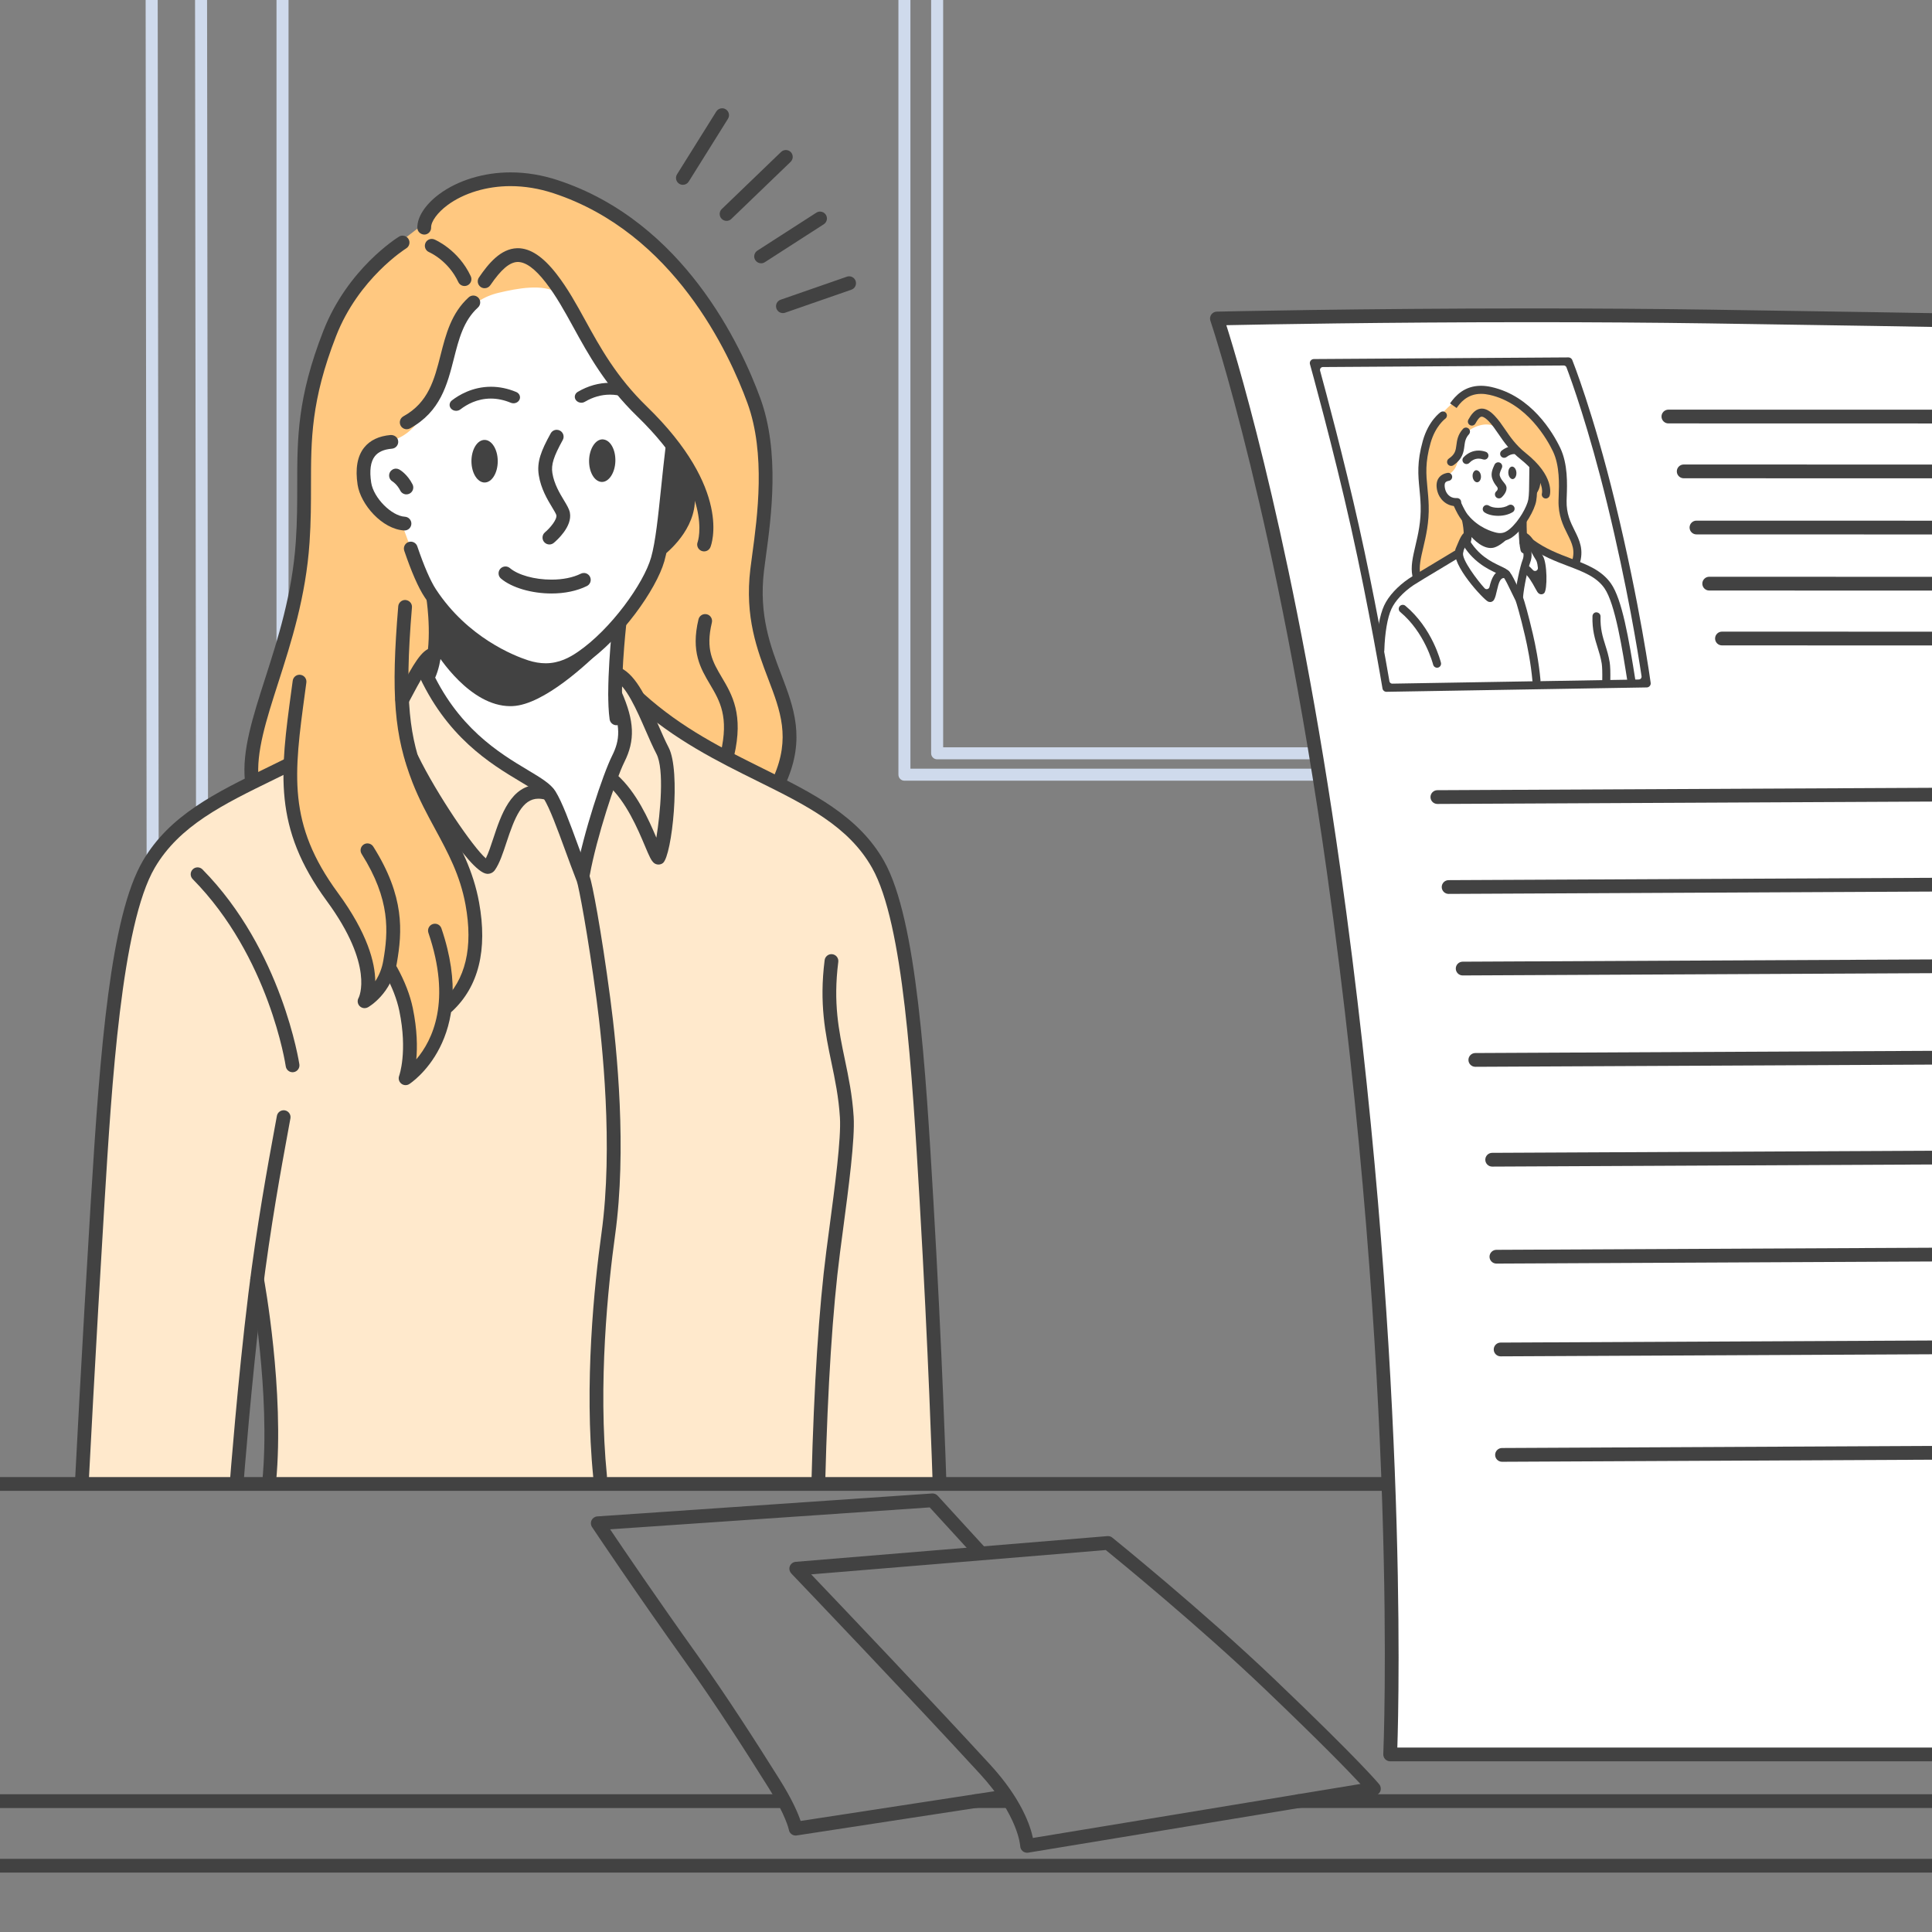 <?xml version="1.0" encoding="utf-8"?>
<!-- Generator: Adobe Illustrator 27.4.0, SVG Export Plug-In . SVG Version: 6.00 Build 0)  -->
<svg version="1.1" id="_x3C_Layer_x3E_" xmlns="http://www.w3.org/2000/svg" xmlns:xlink="http://www.w3.org/1999/xlink" x="0px"
	 y="0px" width="160px" height="160px" viewBox="0 0 160 160" enable-background="new 0 0 160 160" xml:space="preserve">
<rect x="0" y="0" width="160" height="160" fill="#808080" stroke="none"/>
<g>
	<defs>
		<rect id="SVGID_00000112601137887120202320000010437347993194265270_" width="160" height="160"/>
	</defs>
	<clipPath id="SVGID_00000026129320386516781720000007665111432257961644_">
		<use xlink:href="#SVGID_00000112601137887120202320000010437347993194265270_"  overflow="visible"/>
	</clipPath>
	<g clip-path="url(#SVGID_00000026129320386516781720000007665111432257961644_)">
		<g>
			<path fill="#CFDAEC" d="M198.739,0v63.657H75.397V0h-0.993v64.154c0,0.278,0.22,0.499,0.494,0.499h124.339
				c0.275,0,0.496-0.221,0.496-0.499V0H198.739z"/>
		</g>
		<g>
			<path fill="#CFDAEC" d="M196.029,0v61.889H78.108V0h-0.995v62.386c0,0.276,0.222,0.497,0.496,0.497h118.867
				c0.274,0,0.494-0.221,0.494-0.497V0H196.029z"/>
		</g>
		<g>
			<path fill="#CFDAEC" d="M16.153,0l0.111,93.511c0,0.278,0.22,0.497,0.496,0.497l0,0c0.277,0,0.498-0.219,0.498-0.497L17.148,0
				H16.153L16.153,0z"/>
		</g>
		<g>
			<path fill="#CFDAEC" d="M12.061,0l0.109,95.06c0,0.276,0.221,0.497,0.5,0.497l0,0c0.275,0,0.499-0.221,0.499-0.497L13.06,0
				H12.061L12.061,0z"/>
		</g>
		<g>
			<path fill="#CFDAEC" d="M22.899,0v102.577c0,0.277,0.221,0.499,0.496,0.499c0.277,0,0.5-0.222,0.5-0.499V0H22.899z"/>
		</g>
	</g>
	<g clip-path="url(#SVGID_00000026129320386516781720000007665111432257961644_)">
		<g>
			<path fill-rule="evenodd" clip-rule="evenodd" fill="#FFE9CC" d="M10.658,76.005c1.496-5.672,3.982-7.64,6.913-9.396
				c2.882-1.726,6.223-3.289,6.223-3.289l9.504-5.66l1.916-2.973l15.82,1.057l1.185,0.926l1.117,1.776c0,0,2.721,1.991,5.951,3.729
				c3.502,1.885,7.827,3.724,10.763,6.118c1.44,1.174,2.502,2.765,3.055,4.01c2.095,4.722,3.109,17.937,3.789,29.962
				c0.606,10.709,0.987,20.61,0.987,20.61l-55.729,0.062c0,0,0.48-4.182,0.234-8.144c-0.246-3.962-1.22-7.705-1.22-7.705
				l-1.674,15.814l-12.755,0.093c0,0,0.305-8.019,0.877-18.003C8.224,94.361,9.189,81.572,10.658,76.005z"/>
			<path fill-rule="evenodd" clip-rule="evenodd" fill="#FFC880" d="M35.098,18.505c0,0,2.019-4.875,9.817-3.489
				c7.154,1.272,15.028,10.703,17.61,18.274c0.866,2.54,1.033,5.741,0.785,8.697c-0.221,2.635-0.959,5.053-0.855,7.584
				c0.138,3.373,1.985,6.68,2.557,9.185c0.643,2.815-0.503,6.013-0.503,6.013s-2.786-1.035-5.565-2.607
				c-2.778-1.573-5.549-3.682-5.549-3.682l-2.186-2.83l-15.003-1.796l-0.892,0.866l-1.98,2.874c0,0-0.032,3.538,1.02,6.169
				c1.469,3.676,4.221,7.182,4.77,10.928c0.941,6.427-2.024,8.61-2.024,8.61s-0.457,1.982-1.289,3.412
				c-0.832,1.431-2.04,2.31-2.04,2.31s0.408-2.709,0.005-4.818c-0.403-2.108-1.615-3.615-1.615-3.615l-1.61,2.057
				c0,0,0.018-2.706-0.886-4.83c-1.11-2.607-3.274-4.923-4.456-7.481c-1.159-2.508-1.231-7.054-1.231-7.054l-3.171,1.492
				c0,0-0.216-2.12,0.359-4.273c0.865-3.241,2.74-7.609,3.608-13.317c0.546-3.594,0.373-7.845,0.602-11.401
				c0.159-2.472,0.622-4.448,1.194-6.302c1.839-5.954,4.469-7.919,6.176-9.168C34.354,19.134,35.098,18.505,35.098,18.505z"/>
			<path fill-rule="evenodd" clip-rule="evenodd" fill="#FFFFFF" d="M30.811,37.113c0.887-0.888,2.868,0.139,4.773-3.754
				c1.052-2.152,1.6-5.059,2.716-6.96c0.714-1.215,1.749-1.857,3.01-2.155c1.506-0.356,3.662-0.778,4.897,0.027
				c1.211,0.788,2.017,2.79,2.8,4.142c1.672,2.888,3.853,5.295,3.853,5.295l2.983,3.033c0,0-0.041,4.867-1.119,8.477
				c-1.078,3.61-3.346,6.388-3.346,6.388l-0.417,6.587c0,0,1.336,1.992,0.778,3.524c-0.67,1.834-1.454,3.317-2.211,5.645
				c-0.637,1.962-1.31,4.954-1.31,4.954l-2.823-6.899c0,0-4.297-2.407-6.734-4.749c-2.438-2.342-3.017-4.619-3.017-4.619
				s0.332-1.833,0.391-3.445c0.059-1.613-0.156-3.005-0.156-3.005s-1.793-3.883-2.359-5.549c-0.302-0.888-1.22-0.872-2.128-1.93
				C30.334,40.884,29.378,38.546,30.811,37.113z"/>
			<g>
				<path fill="#424242" d="M49.697,122.85c-0.294,0-0.537-0.221-0.566-0.513c-0.773-7.724,0.095-15.976,0.681-20.206
					c0.995-7.185,0.052-15.881-0.4-19.287c-0.736-5.558-1.493-9.474-1.64-9.85c-0.339-0.867-0.673-1.777-0.966-2.579
					c-0.662-1.804-1.279-3.489-1.775-4.282c-0.241-0.386-1.019-0.852-1.92-1.391c-2.463-1.475-6.184-3.702-8.57-9.127
					c-0.061-0.139-0.064-0.294-0.009-0.436c0.055-0.142,0.162-0.254,0.302-0.315c0.073-0.032,0.15-0.048,0.229-0.048
					c0.226,0,0.431,0.134,0.522,0.34c2.239,5.092,5.773,7.208,8.111,8.608c1.112,0.666,1.915,1.146,2.302,1.765
					c0.559,0.896,1.168,2.555,1.872,4.478c0.311,0.849,0.632,1.724,0.964,2.572c0.2,0.512,0.941,4.329,1.708,10.115
					c0.568,4.288,1.376,12.534,0.398,19.592c-0.579,4.182-1.436,12.333-0.676,19.938c0.015,0.151-0.029,0.3-0.126,0.417
					c-0.096,0.118-0.233,0.191-0.384,0.206C49.751,122.848,49.701,122.85,49.697,122.85z"/>
			</g>
			<g>
				<path fill="#424242" d="M48.287,72.916c-0.033,0-0.067-0.003-0.101-0.009c-0.31-0.056-0.516-0.353-0.46-0.662
					c0.578-3.212,2.206-8.136,2.962-9.648c0.646-1.291,0.795-2.448-0.259-4.856c-0.061-0.14-0.064-0.295-0.008-0.436
					c0.055-0.141,0.163-0.253,0.302-0.314c0.073-0.032,0.15-0.048,0.228-0.048c0.227,0,0.432,0.134,0.522,0.342
					c1.071,2.444,1.134,4.022,0.235,5.822c-0.71,1.421-2.307,6.272-2.86,9.34C48.799,72.719,48.563,72.916,48.287,72.916z"/>
			</g>
			<g>
				<path fill="#424242" d="M33.313,58.521c-0.095,0-0.19-0.024-0.273-0.07c-0.133-0.073-0.23-0.193-0.273-0.339
					c-0.043-0.146-0.026-0.3,0.047-0.433c0.107-0.196,0.225-0.417,0.348-0.651c1.062-2.001,1.763-3.226,2.546-3.364
					c0.033-0.006,0.065-0.008,0.097-0.008c0.279,0,0.515,0.198,0.563,0.471c0.054,0.306-0.151,0.601-0.457,0.658
					c-0.326,0.109-1.392,2.116-1.742,2.776c-0.126,0.239-0.246,0.464-0.355,0.663C33.714,58.407,33.522,58.521,33.313,58.521z"/>
			</g>
			<g>
				<path fill="#424242" d="M40.326,72.365c-1.497-0.118-5.585-6.943-6.729-9.282c-0.138-0.282-0.021-0.624,0.261-0.762
					c0.08-0.038,0.164-0.058,0.25-0.058c0.22,0,0.416,0.122,0.512,0.319c1.565,3.2,4.544,7.577,5.614,8.503
					c0.218-0.433,0.416-1.035,0.624-1.668C41.474,67.553,42.315,65,44.56,65c0.306,0,0.633,0.049,0.972,0.145
					c0.146,0.042,0.268,0.138,0.342,0.271c0.074,0.133,0.092,0.287,0.05,0.433c-0.069,0.243-0.295,0.414-0.548,0.414
					c-0.053,0-0.105-0.007-0.156-0.022c-0.226-0.064-0.44-0.097-0.635-0.097c-1.342,0-1.966,1.573-2.643,3.63
					c-0.293,0.889-0.569,1.728-0.958,2.281c-0.14,0.199-0.359,0.313-0.603,0.313C40.377,72.368,40.326,72.365,40.326,72.365z"/>
			</g>
			<g>
				<path fill="#424242" d="M54.533,71.598c-0.138,0-0.27-0.046-0.371-0.128c-0.231-0.19-0.388-0.548-0.751-1.411
					c-0.584-1.387-1.562-3.708-3.077-5.048c-0.235-0.208-0.257-0.569-0.049-0.804c0.108-0.122,0.263-0.192,0.426-0.192
					c0.139,0,0.274,0.051,0.378,0.144c1.619,1.433,2.637,3.722,3.268,5.214c0.327-2.019,0.67-5.668,0.008-6.937
					c-0.305-0.584-0.598-1.258-0.909-1.972c-0.711-1.631-1.596-3.661-2.54-4.12c-0.282-0.137-0.401-0.479-0.264-0.762
					c0.096-0.198,0.292-0.321,0.512-0.321c0.087,0,0.171,0.019,0.249,0.058c1.323,0.642,2.22,2.699,3.087,4.688
					c0.304,0.698,0.591,1.356,0.875,1.901c1.02,1.954,0.281,8.951-0.47,9.561C54.804,71.553,54.671,71.598,54.533,71.598z"/>
			</g>
			<g>
				<path fill="#424242" d="M35.541,56.407c-0.076,0-0.15-0.015-0.221-0.044c-0.29-0.123-0.426-0.458-0.304-0.747
					c0.866-2.047,0.338-5.752,0.316-5.909c-0.047-0.31,0.167-0.602,0.478-0.649c0.029-0.004,0.058-0.007,0.086-0.007
					c0.278,0,0.52,0.208,0.562,0.484c0.026,0.167,0.62,4.133-0.392,6.525C35.977,56.271,35.77,56.407,35.541,56.407z"/>
			</g>
			<g>
				<path fill="#424242" d="M45.193,56.07c-0.585,0-1.196-0.102-1.816-0.304c-1.213-0.395-5.393-2.019-8.226-6.334
					c-0.513-0.781-1.075-2.066-1.672-3.82c-0.101-0.298,0.058-0.622,0.356-0.723c0.059-0.02,0.121-0.031,0.184-0.031
					c0.244,0,0.46,0.155,0.539,0.387c0.558,1.641,1.093,2.873,1.546,3.562c2.63,4.006,6.502,5.51,7.626,5.876
					c0.505,0.164,0.996,0.247,1.462,0.247c1.131,0,2.007-0.497,2.643-0.93c2.744-1.869,5.478-5.681,6.088-7.84
					c0.363-1.285,0.579-3.368,0.829-5.781c0.114-1.101,0.229-2.208,0.364-3.319c0.035-0.285,0.28-0.5,0.57-0.5
					c0.205,0.02,0.347,0.093,0.445,0.218c0.094,0.12,0.135,0.269,0.117,0.42c-0.135,1.108-0.248,2.199-0.358,3.255l-0.004,0.041
					c-0.256,2.468-0.476,4.597-0.866,5.976c-0.664,2.348-3.603,6.469-6.543,8.472C47.705,55.467,46.634,56.07,45.193,56.07z"/>
			</g>
			<g>
				<path fill="#424242" d="M45.499,45.091c-0.169,0-0.329-0.075-0.438-0.205c-0.097-0.116-0.144-0.264-0.13-0.416
					c0.013-0.152,0.085-0.289,0.202-0.387c0.437-0.366,1.008-1.061,0.943-1.415c-0.018-0.101-0.207-0.415-0.346-0.644
					c-0.394-0.654-0.932-1.546-1.11-2.67c-0.175-1.103,0.195-2.033,0.987-3.465c0.1-0.182,0.291-0.295,0.498-0.295
					c0.096,0,0.192,0.025,0.276,0.072c0.133,0.074,0.229,0.195,0.272,0.341c0.042,0.146,0.025,0.3-0.049,0.433
					c-0.76,1.376-0.969,2.041-0.859,2.736c0.143,0.903,0.613,1.684,0.957,2.254c0.245,0.406,0.438,0.726,0.495,1.033
					c0.209,1.144-1.075,2.279-1.334,2.495C45.761,45.044,45.632,45.091,45.499,45.091z"/>
			</g>
			<g>
				<path fill="#424242" d="M48.143,33.352c-0.184,0-0.354-0.084-0.454-0.223c-0.079-0.11-0.106-0.241-0.075-0.369
					c0.03-0.128,0.114-0.237,0.235-0.309c0.844-0.496,1.739-0.748,2.659-0.748c0.26,0,0.524,0.02,0.787,0.06
					c0.294,0.045,0.493,0.298,0.444,0.564c-0.044,0.237-0.27,0.408-0.537,0.408c-0.028,0-0.057-0.002-0.085-0.006
					c-0.203-0.031-0.405-0.046-0.603-0.046c-0.712,0-1.411,0.198-2.076,0.589C48.349,33.325,48.247,33.352,48.143,33.352z"/>
			</g>
			<path fill-rule="evenodd" clip-rule="evenodd" fill="#424242" d="M49.827,39.912c-0.603-0.025-1.069-0.836-1.041-1.808
				c0.028-0.947,0.526-1.718,1.11-1.718c0.323,0.013,0.596,0.209,0.795,0.567c0.188,0.338,0.284,0.779,0.271,1.242
				c-0.027,0.947-0.525,1.718-1.11,1.718C49.852,39.913,49.828,39.912,49.827,39.912z"/>
			<path fill-rule="evenodd" clip-rule="evenodd" fill="#424242" d="M42.266,58.481c-3.354,0-5.974-4.142-6.262-4.614
				c-0.022-0.036-0.034-0.078-0.035-0.12l-0.039-3.152c-0.001-0.091,0.051-0.175,0.133-0.215c0.033-0.016,0.068-0.024,0.104-0.024
				c0.053,0,0.105,0.018,0.148,0.052c0.658,0.526,2.94,2.324,4.659,3.347c1.623,0.967,3.084,1.478,4.223,1.478
				c0.273,0,0.528-0.03,0.759-0.088c0.911-0.23,2.982-1.456,3.831-1.973c0.038-0.023,0.081-0.035,0.123-0.035
				c0.07,0,0.14,0.031,0.186,0.09c0.074,0.094,0.066,0.228-0.018,0.313c-1.43,1.438-5.032,4.798-7.594,4.934
				C42.41,58.479,42.338,58.481,42.266,58.481z"/>
			<g>
				<path fill="#424242" d="M20.852,65.176c-0.293,0-0.536-0.22-0.566-0.511c-0.256-2.473,0.635-5.247,1.666-8.459
					c1.055-3.287,2.251-7.011,2.546-11.353c0.117-1.721,0.117-3.223,0.117-4.677c0-3.88,0-7.23,2.157-12.759
					c2.01-5.152,6.097-7.71,6.27-7.817c0.089-0.055,0.192-0.085,0.298-0.085c0.2,0,0.381,0.101,0.486,0.271
					c0.165,0.267,0.082,0.619-0.186,0.784c-0.04,0.024-3.939,2.474-5.806,7.261c-2.079,5.33-2.079,8.577-2.079,12.337
					c0,1.477-0.001,3.005-0.12,4.761c-0.304,4.484-1.523,8.277-2.597,11.624c-0.992,3.091-1.849,5.759-1.618,7.993
					c0.032,0.313-0.196,0.593-0.508,0.625C20.907,65.173,20.856,65.176,20.852,65.176z"/>
			</g>
			<g>
				<path fill="#424242" d="M58.308,45.664c-0.073,0-0.144-0.014-0.213-0.041c-0.142-0.058-0.252-0.166-0.312-0.306
					c-0.059-0.14-0.061-0.295-0.003-0.436c0.013-0.035,1.427-4.155-5.007-10.399c-2.641-2.563-4.046-5.12-5.286-7.377
					c-0.733-1.334-1.426-2.595-2.293-3.711c-0.888-1.144-1.649-1.7-2.324-1.7c-0.668,0.02-1.368,0.614-2.264,1.927
					c-0.106,0.155-0.282,0.248-0.471,0.248c-0.115,0-0.226-0.034-0.321-0.099c-0.126-0.086-0.211-0.216-0.239-0.365
					c-0.028-0.149,0.003-0.301,0.089-0.426c0.802-1.175,1.805-2.381,3.159-2.423l0.055-0.001c1.045,0,2.096,0.7,3.215,2.141
					c0.922,1.186,1.635,2.484,2.39,3.857c1.203,2.189,2.565,4.668,5.083,7.111c7.089,6.881,5.347,11.453,5.269,11.644
					C58.749,45.524,58.542,45.664,58.308,45.664z"/>
			</g>
			<g>
				<path fill="#424242" d="M64.582,65.148c-0.08,0-0.157-0.016-0.231-0.049c-0.139-0.062-0.246-0.174-0.301-0.316
					c-0.055-0.141-0.051-0.296,0.011-0.436c1.428-3.224,0.566-5.483-0.432-8.099c-0.922-2.415-1.966-5.153-1.488-9.123
					c0.042-0.353,0.097-0.754,0.156-1.193c0.424-3.125,1.135-8.354-0.399-12.555c-1.509-4.133-6.095-14.099-16.068-17.376
					c-1.186-0.39-2.381-0.587-3.553-0.587c-1.97,0-3.874,0.575-5.223,1.578c-0.821,0.61-1.364,1.354-1.351,1.852
					c0.008,0.314-0.242,0.576-0.556,0.584c-0.325-0.008-0.576-0.252-0.584-0.555c-0.022-0.892,0.655-1.937,1.811-2.795
					c1.541-1.145,3.695-1.802,5.91-1.802c1.291,0,2.604,0.216,3.902,0.643c10.447,3.433,15.217,13.779,16.783,18.068
					c1.63,4.467,0.896,9.871,0.457,13.099l-0.016,0.119c-0.052,0.386-0.1,0.74-0.138,1.056c-0.444,3.691,0.547,6.288,1.421,8.579
					c1.043,2.734,2.029,5.315,0.41,8.969C65.012,65.015,64.808,65.148,64.582,65.148z"/>
			</g>
			<g>
				<path fill="#424242" d="M37.775,34.022c-0.158,0-0.308-0.062-0.411-0.171c-0.094-0.099-0.14-0.226-0.128-0.357
					c0.011-0.131,0.078-0.249,0.188-0.334c0.545-0.422,1.69-1.131,3.236-1.131c0.695,0,1.398,0.146,2.089,0.433
					c0.131,0.054,0.232,0.152,0.282,0.275c0.05,0.123,0.045,0.256-0.016,0.375c-0.088,0.174-0.281,0.286-0.492,0.286
					c-0.078,0-0.154-0.015-0.225-0.045c-0.553-0.229-1.108-0.345-1.651-0.345c-1.125,0-1.99,0.488-2.519,0.897
					C38.028,33.98,37.904,34.022,37.775,34.022z"/>
			</g>
			<g>
				<path fill="#424242" d="M33.472,43.931c-1.832-0.106-3.606-2.158-3.857-3.786c-0.204-1.326-0.024-2.358,0.535-3.069
					c0.484-0.614,1.228-0.968,2.212-1.052c0.001,0,0.001,0,0.002,0c0.339,0,0.588,0.218,0.614,0.519
					c0.026,0.314-0.207,0.59-0.52,0.616c-0.667,0.056-1.129,0.26-1.413,0.621c-0.356,0.452-0.458,1.189-0.304,2.191
					c0.193,1.254,1.679,2.758,2.79,2.822c0.152,0.009,0.292,0.076,0.393,0.19c0.101,0.113,0.152,0.26,0.143,0.411
					c-0.017,0.301-0.267,0.537-0.568,0.537C33.496,43.932,33.472,43.931,33.472,43.931z"/>
			</g>
			<g>
				<path fill="#424242" d="M33.658,40.942c-0.216,0-0.411-0.12-0.508-0.312c-0.267-0.527-0.639-0.755-0.643-0.757
					c-0.268-0.156-0.362-0.505-0.208-0.775c0.1-0.177,0.29-0.288,0.494-0.288c0.096,0,0.192,0.025,0.276,0.072
					c0.067,0.037,0.669,0.391,1.096,1.232c0.142,0.28,0.029,0.624-0.251,0.766C33.835,40.921,33.748,40.942,33.658,40.942z"/>
			</g>
			<g>
				<path fill="#424242" d="M33.682,35.547c-0.208,0-0.399-0.113-0.5-0.295c-0.073-0.133-0.09-0.287-0.048-0.433
					c0.043-0.147,0.14-0.267,0.273-0.341c2.081-1.145,2.566-3.052,3.08-5.071c0.434-1.708,0.883-3.473,2.329-4.784
					c0.106-0.095,0.242-0.147,0.383-0.147c0.16,0,0.314,0.068,0.422,0.186c0.102,0.113,0.155,0.258,0.147,0.41
					c-0.008,0.152-0.074,0.292-0.186,0.395c-1.192,1.081-1.58,2.605-1.99,4.22c-0.551,2.167-1.121,4.407-3.636,5.79
					C33.87,35.524,33.778,35.547,33.682,35.547z"/>
			</g>
			<g>
				<path fill="#424242" d="M38.471,23.687c-0.22,0-0.423-0.129-0.516-0.329c-0.828-1.773-2.359-2.45-2.424-2.478
					c-0.287-0.122-0.424-0.456-0.302-0.745c0.089-0.212,0.295-0.349,0.525-0.349c0.075,0,0.149,0.015,0.219,0.044
					c0.081,0.034,1.989,0.851,3.014,3.046c0.064,0.138,0.071,0.293,0.019,0.436c-0.052,0.143-0.157,0.257-0.295,0.322
					C38.636,23.669,38.555,23.687,38.471,23.687z"/>
			</g>
			<g>
				<path fill="#424242" d="M60.238,63.05c-0.043,0-0.087-0.005-0.129-0.015c-0.307-0.072-0.497-0.379-0.426-0.684
					c0.699-2.998-0.068-4.296-0.881-5.67c-0.787-1.33-1.6-2.705-0.956-5.389c0.062-0.257,0.29-0.436,0.555-0.436
					c0.044,0,0.088,0.005,0.131,0.015c0.15,0.036,0.275,0.127,0.354,0.257c0.079,0.13,0.104,0.283,0.068,0.431
					c-0.537,2.234,0.065,3.253,0.827,4.542c0.851,1.438,1.814,3.067,1.011,6.51C60.732,62.868,60.504,63.05,60.238,63.05z"/>
			</g>
			<g>
				<path fill="#424242" d="M37.045,83.914c-0.158,0-0.31-0.066-0.417-0.182c-0.214-0.23-0.201-0.591,0.029-0.805
					c1.901-1.768,2.539-4.456,1.897-7.989c-0.447-2.46-1.458-4.325-2.528-6.3c-0.652-1.203-1.324-2.446-1.864-3.833
					c-1.516-3.898-1.792-7.309-1.181-14.597c0.025-0.293,0.278-0.522,0.576-0.522c0.181,0.013,0.326,0.086,0.427,0.205
					c0.098,0.115,0.145,0.261,0.132,0.411c-0.659,7.865-0.168,10.809,1.108,14.089c0.515,1.325,1.17,2.533,1.803,3.702
					c1.066,1.967,2.168,4.001,2.648,6.64c0.716,3.94-0.038,6.977-2.242,9.027C37.327,83.86,37.189,83.914,37.045,83.914z"/>
			</g>
			<g>
				<path fill="#424242" d="M30.192,83.492c-0.155,0-0.305-0.064-0.412-0.176c-0.179-0.186-0.21-0.471-0.074-0.692
					c0.008-0.016,1.322-2.606-2.643-8.008c-4.47-6.092-3.857-10.607-2.93-17.441l0.109-0.801c0.038-0.282,0.278-0.494,0.558-0.494
					c0.028,0,0.056,0.002,0.085,0.006c0.148,0.02,0.283,0.098,0.375,0.219c0.092,0.121,0.132,0.271,0.111,0.422l-0.108,0.801
					c-0.922,6.793-1.479,10.893,2.72,16.615c2.465,3.359,3.077,5.775,3.095,7.32c0.333-0.504,0.556-1.075,0.664-1.703
					c0.411-2.384,0.611-5.031-1.793-8.84c-0.167-0.266-0.088-0.618,0.178-0.786c0.091-0.058,0.196-0.088,0.304-0.088
					c0.197,0,0.377,0.099,0.482,0.266c2.62,4.152,2.401,7.04,1.952,9.642c-0.439,2.547-2.315,3.622-2.395,3.667
					C30.384,83.467,30.289,83.492,30.192,83.492z"/>
			</g>
			<g>
				<path fill="#424242" d="M33.588,89.867c-0.133,0-0.263-0.047-0.365-0.133c-0.188-0.157-0.254-0.416-0.165-0.645
					c0.006-0.016,0.712-1.985,0.013-5.373c-0.198-0.957-0.597-1.988-1.187-3.065c-0.073-0.133-0.09-0.287-0.047-0.433
					c0.043-0.147,0.14-0.267,0.273-0.34c0.084-0.046,0.178-0.07,0.273-0.07c0.209,0,0.401,0.113,0.5,0.296
					c0.644,1.175,1.082,2.313,1.303,3.382c0.376,1.82,0.381,3.257,0.289,4.246c1.349-1.583,2.929-4.829,1.004-10.479
					c-0.049-0.144-0.039-0.298,0.028-0.435c0.067-0.137,0.183-0.239,0.327-0.288c0.06-0.021,0.122-0.031,0.185-0.031
					c0.243,0,0.46,0.155,0.538,0.386c3.132,9.189-2.612,12.862-2.671,12.898C33.796,89.838,33.693,89.867,33.588,89.867z"/>
			</g>
			<path fill-rule="evenodd" clip-rule="evenodd" fill="#424242" d="M40.134,39.959c-0.6,0-1.089-0.79-1.091-1.762
				c0-0.463,0.108-0.899,0.305-1.23c0.206-0.345,0.483-0.535,0.782-0.535c0.601,0,1.09,0.79,1.091,1.762
				C41.222,39.167,40.734,39.958,40.134,39.959C40.134,39.959,40.134,39.959,40.134,39.959z"/>
			<g>
				<path fill="#424242" d="M51.051,60.061c-0.281,0-0.523-0.21-0.564-0.489c-0.354-2.485,0.215-7.705,0.239-7.926
					c0.033-0.289,0.277-0.507,0.569-0.507c0.194,0.018,0.343,0.096,0.443,0.22c0.094,0.116,0.137,0.263,0.12,0.412
					c-0.006,0.053-0.577,5.299-0.243,7.639c0.044,0.311-0.173,0.6-0.484,0.645C51.105,60.059,51.078,60.061,51.051,60.061z"/>
			</g>
			<path fill-rule="evenodd" clip-rule="evenodd" fill="#424242" d="M54.8,46.049c-0.04,0-0.081-0.01-0.117-0.031
				c-0.084-0.048-0.13-0.142-0.117-0.238l1.202-8.613c0.013-0.09,0.075-0.164,0.161-0.192c0.024-0.008,0.049-0.012,0.073-0.012
				c0.063,0,0.125,0.025,0.17,0.072c0.292,0.302,1.006,1.268,1.34,3.713c0.368,2.684-1.871,4.697-2.565,5.25
				C54.904,46.032,54.852,46.049,54.8,46.049z"/>
			<g>
				<path fill="#424242" d="M6.754,123.419c-0.322-0.017-0.565-0.285-0.549-0.598c0.005-0.106,0.556-10.903,1.316-23.34
					c0.776-12.721,1.636-23.623,4.314-28.195c2.211-3.774,5.973-5.61,10.328-7.736l0.16-0.078c0.423-0.207,0.851-0.416,1.282-0.629
					c0.079-0.039,0.164-0.06,0.253-0.06c0.218,0,0.414,0.121,0.511,0.317c0.068,0.136,0.078,0.291,0.029,0.435
					c-0.049,0.144-0.15,0.261-0.287,0.328c-0.434,0.215-0.864,0.425-1.289,0.633l-0.159,0.078c-4.19,2.045-7.809,3.812-9.845,7.288
					c-2.758,4.709-3.568,17.989-4.16,27.686c-0.75,12.279-1.312,23.248-1.316,23.331c-0.016,0.304-0.266,0.541-0.569,0.541
					C6.773,123.42,6.754,123.419,6.754,123.419z"/>
			</g>
			<g>
				<path fill="#424242" d="M24.229,88.798c-0.282,0-0.524-0.211-0.564-0.49c-0.013-0.09-1.356-9.065-7.709-15.507
					c-0.107-0.108-0.165-0.252-0.164-0.404c0.001-0.152,0.061-0.295,0.17-0.402c0.107-0.106,0.249-0.164,0.4-0.164
					c0.153,0,0.297,0.06,0.405,0.169c6.589,6.682,8.012,16.053,8.026,16.147c0.021,0.152-0.017,0.301-0.109,0.423
					c-0.092,0.122-0.225,0.201-0.376,0.222C24.282,88.796,24.256,88.798,24.229,88.798z"/>
			</g>
			<g>
				<path fill="#424242" d="M19.572,123.364c-0.325-0.025-0.561-0.299-0.538-0.612c0.006-0.084,0.648-8.416,1.536-15.617
					c0.707-5.731,1.614-10.66,2.156-13.605l0.205-1.116c0.049-0.271,0.286-0.467,0.562-0.467c0.032,0,0.065,0.003,0.098,0.008
					c0.152,0.028,0.282,0.112,0.368,0.237c0.087,0.125,0.119,0.276,0.092,0.426l-0.201,1.099c-0.541,2.937-1.446,7.85-2.15,13.559
					c-0.89,7.224-1.524,15.487-1.53,15.564c-0.023,0.296-0.272,0.527-0.568,0.527C19.6,123.365,19.572,123.364,19.572,123.364z"/>
			</g>
			<g>
				<path fill="#424242" d="M22.252,123.241c-0.325-0.031-0.554-0.31-0.524-0.622c0.687-7.21-0.924-16.157-0.993-16.534
					c-0.057-0.308,0.147-0.607,0.455-0.665c0.036-0.007,0.071-0.01,0.105-0.01c0.274,0,0.509,0.196,0.56,0.466
					c0.017,0.092,1.722,9.341,1.007,16.851c-0.028,0.294-0.272,0.516-0.567,0.516C22.292,123.243,22.252,123.241,22.252,123.241z"/>
			</g>
			<g>
				<path fill="#424242" d="M67.764,123.198c-0.319-0.008-0.567-0.27-0.559-0.584c0.202-7.883,0.616-14.281,1.229-19.016
					c0.076-0.586,0.157-1.198,0.24-1.822c0.466-3.507,0.993-7.481,0.885-9.229c-0.106-1.696-0.41-3.153-0.705-4.561
					c-0.5-2.393-1.018-4.867-0.561-8.469c0.036-0.284,0.279-0.498,0.564-0.498c0.024,0,0.049,0.002,0.073,0.005
					c0.15,0.019,0.285,0.096,0.378,0.216c0.093,0.12,0.134,0.269,0.115,0.42c-0.433,3.414,0.042,5.684,0.545,8.087
					c0.303,1.451,0.617,2.95,0.728,4.729c0.116,1.859-0.419,5.889-0.891,9.445c-0.084,0.628-0.165,1.239-0.24,1.824
					c-0.608,4.697-1.019,11.055-1.22,18.899c-0.008,0.311-0.258,0.555-0.569,0.555H67.764z"/>
			</g>
			<g>
				<path fill="#424242" d="M77.803,123.224c-0.309,0-0.559-0.242-0.569-0.552c-0.014-0.444-0.359-11.026-1.07-23.138
					c-0.633-10.807-1.351-23.052-3.935-27.648c-1.941-3.454-5.454-5.194-9.52-7.208c-3.218-1.594-6.866-3.401-10.153-6.366
					c-0.233-0.211-0.252-0.572-0.042-0.805c0.109-0.12,0.263-0.188,0.423-0.188c0.141,0,0.277,0.052,0.382,0.147
					c3.17,2.86,6.589,4.554,9.895,6.191c4.06,2.011,7.895,3.911,10.008,7.671c2.712,4.825,3.438,17.209,4.079,28.136
					c0.725,12.364,1.057,22.737,1.071,23.173c0.01,0.313-0.237,0.576-0.549,0.588c-0.003,0-0.006,0-0.009,0H77.803z"/>
			</g>
			<g>
				<path fill="#424242" d="M107.549,149.732c-0.314,0-0.57-0.256-0.57-0.57c0-0.314,0.256-0.57,0.57-0.57h88.354
					c0.314,0,0.57,0.256,0.57,0.57c0,0.314-0.256,0.57-0.57,0.57H107.549z"/>
			</g>
			<g>
				<path fill="#424242" d="M-50.585,149.732c-0.012,0-0.054-0.003-0.066-0.005c-0.111-0.017-0.195-0.11-0.2-0.222
					c-0.003-0.063,0.019-0.122,0.058-0.166c0.028-0.065,0.051-0.124,0.051-0.176c0-0.057-0.029-0.125-0.052-0.179
					c-0.011-0.025-0.023-0.055-0.031-0.078c-0.024-0.072-0.013-0.151,0.031-0.213c0.044-0.062,0.115-0.099,0.191-0.1
					c0.002,0,0.006,0,115.521,0c0.314,0,0.57,0.256,0.57,0.57c0,0.314-0.256,0.57-0.57,0.57H-50.585z"/>
			</g>
			<g>
				<path fill="#424242" d="M80.778,149.732c-0.314,0-0.57-0.256-0.57-0.57c0-0.314,0.256-0.57,0.57-0.57h2.792
					c0.314,0,0.57,0.256,0.57,0.57c0,0.314-0.256,0.57-0.57,0.57H80.778z"/>
			</g>
			<g>
				<path fill="#424242" d="M-6.773,123.465c-0.314,0-0.57-0.256-0.57-0.57c0-0.314,0.256-0.57,0.57-0.57h198.8
					c0.314,0,0.57,0.256,0.57,0.57c0,0.314-0.256,0.57-0.57,0.57H-6.773z"/>
			</g>
			<g>
				<path fill="#424242" d="M-50.585,155.079c-0.012,0-0.053-0.003-0.065-0.004c-0.111-0.017-0.196-0.109-0.201-0.222
					c-0.003-0.063,0.019-0.122,0.058-0.167c0.028-0.066,0.051-0.124,0.051-0.176c0-0.057-0.027-0.122-0.052-0.179
					c-0.011-0.025-0.023-0.055-0.031-0.078c-0.024-0.072-0.013-0.151,0.031-0.213c0.044-0.062,0.115-0.099,0.191-0.099
					c0.004,0,134.673,0,247.645,0c0.314,0,0.57,0.256,0.57,0.57c0,0.314-0.256,0.57-0.57,0.57H-50.585z"/>
			</g>
			<g>
				<path fill="#424242" d="M45.669,49.15c-1.648,0-3.288-0.484-4.177-1.232c-0.116-0.098-0.188-0.235-0.201-0.387
					c-0.013-0.151,0.033-0.299,0.131-0.416c0.109-0.129,0.268-0.203,0.437-0.203c0.134,0,0.264,0.047,0.366,0.133
					c0.692,0.582,2.045,0.957,3.447,0.957c0.936,0,1.776-0.17,2.428-0.491c0.079-0.039,0.164-0.059,0.251-0.059
					c0.219,0,0.414,0.122,0.511,0.318c0.139,0.282,0.023,0.624-0.259,0.763C47.786,48.937,46.771,49.15,45.669,49.15z"/>
			</g>
			<g>
				<path fill="#424242" d="M85.059,153.436c-0.133,0-0.262-0.047-0.364-0.132c-0.126-0.105-0.201-0.259-0.206-0.424
					c-0.001-0.022-0.149-2.507-3.32-5.961c-5.538-6.033-14.6-15.525-15.615-16.588c-0.171-0.179-0.226-0.411-0.145-0.621
					c0.077-0.204,0.268-0.348,0.486-0.366c25.83-2.132,25.83-2.132,25.841-2.132c0.15,0,0.274,0.041,0.378,0.125
					c0.074,0.059,7.51,6.072,13.428,11.725c7.191,6.87,8.627,8.641,8.685,8.713c0.126,0.157,0.16,0.372,0.087,0.561
					c-0.072,0.188-0.24,0.325-0.439,0.358l-28.724,4.735C85.122,153.434,85.09,153.436,85.059,153.436z M67.178,130.382
					c2.518,2.641,9.968,10.47,14.831,15.767c2.598,2.829,3.329,5.09,3.532,6.063c1.885-0.313,24.305-4.008,27.125-4.473
					c-0.991-1.067-3.232-3.382-7.911-7.853c-5.448-5.205-12.201-10.723-13.178-11.518C90.243,128.478,70.012,130.148,67.178,130.382
					z"/>
			</g>
			<g>
				<path fill="#424242" d="M65.891,152.011c-0.281,0-0.517-0.202-0.562-0.48c-0.001-0.007-0.233-1.175-1.731-3.558
					c-1.846-2.94-4.284-6.761-6.768-10.239c-4.244-5.943-7.654-11.049-7.797-11.264c-0.114-0.171-0.129-0.391-0.039-0.572
					c0.089-0.181,0.27-0.302,0.472-0.316c27.737-1.901,27.737-1.901,27.746-1.901c0.177,0,0.329,0.064,0.439,0.185l3.956,4.323
					c0.086,0.094,0.082,0.24-0.01,0.329l-0.478,0.465c-0.044,0.043-0.103,0.067-0.165,0.067c-0.002,0-0.005,0-0.007,0
					c-0.064-0.002-0.124-0.03-0.168-0.077l-3.784-4.136c-1.368,0.094-23.738,1.627-26.468,1.814
					c1.166,1.732,3.915,5.779,7.23,10.421c2.49,3.487,4.945,7.333,6.806,10.295c1.075,1.712,1.545,2.851,1.741,3.436
					c1.444-0.223,16.693-2.56,16.854-2.585c0.03-0.004,0.058-0.006,0.086-0.006c0.284,0,0.521,0.202,0.566,0.48
					c0.049,0.31-0.163,0.602-0.473,0.652l-17.359,2.66C65.949,152.009,65.919,152.011,65.891,152.011z"/>
			</g>
			<g>
				<path fill="#424242" d="M56.553,15.306c-0.107,0-0.211-0.03-0.301-0.086c-0.267-0.167-0.348-0.519-0.182-0.785l3.25-5.201
					c0.105-0.168,0.286-0.268,0.484-0.268c0.107,0,0.211,0.03,0.302,0.087c0.266,0.167,0.348,0.519,0.181,0.785l-3.25,5.201
					C56.931,15.206,56.75,15.306,56.553,15.306z"/>
			</g>
			<g>
				<path fill="#424242" d="M60.171,18.292c-0.156,0-0.302-0.062-0.411-0.175c-0.218-0.226-0.211-0.588,0.015-0.806l4.911-4.728
					c0.107-0.102,0.247-0.159,0.395-0.159c0.156,0,0.302,0.062,0.41,0.173c0.218,0.227,0.211,0.588-0.015,0.806l-4.911,4.728
					C60.459,18.236,60.319,18.292,60.171,18.292z"/>
			</g>
			<g>
				<path fill="#424242" d="M63.031,21.805c-0.195,0-0.374-0.098-0.48-0.261c-0.17-0.264-0.093-0.617,0.171-0.788l4.883-3.143
					c0.092-0.059,0.198-0.091,0.308-0.091c0.195,0,0.374,0.098,0.48,0.262c0.17,0.264,0.093,0.617-0.171,0.788l-4.883,3.143
					C63.247,21.773,63.14,21.805,63.031,21.805z"/>
			</g>
			<g>
				<path fill="#424242" d="M64.836,25.929c-0.242,0-0.458-0.154-0.538-0.383c-0.103-0.297,0.054-0.622,0.351-0.725l5.485-1.906
					c0.06-0.021,0.124-0.032,0.187-0.032c0.242,0,0.458,0.154,0.538,0.383c0.103,0.297-0.054,0.622-0.351,0.725l-5.486,1.906
					C64.963,25.918,64.9,25.929,64.836,25.929z"/>
			</g>
		</g>
		
			<g id="_xFF91_饑1_x5F_00000103231652321747379690000006471161575598426246_x5F__00000108310193431011430480000011138029243960216448_">
			<g>
				<path fill-rule="evenodd" clip-rule="evenodd" fill="#FFFFFF" d="M100.723,26.334c0,0,20.805-0.371,41.479-0.23
					c20.674,0.141,41.443,0.696,41.443,0.696s5.064,16.985,9.271,37.177c0,0-0.91-0.647-2.098-1.428
					c-1.213-0.798-2.716-1.728-3.837-1.511c-1.245,0.241-1.797,3.2-1.504,4.913c0.257,1.506,1.505,3.959,2.939,5.831
					c1.603,2.092,3.47,3.628,5.047,5.741c1.479,1.981,2.71,5.526,2.71,5.526c1.468,9.048,2.348,17.017,3.038,24.502
					c1.331,14.419,1.616,25.161,1.616,25.161s5.484-4.293,9.871-6.591c6.282-3.29,7.802-2.353,7.802-2.353l3.92,4.963
					c0,0-4.929,1.731-10.217,5.139c-5.288,3.408-10.936,8.494-10.936,8.494l-0.045,2.94l-2.774,0.002l-1.745,2.59l-1.546-2.59
					l-80.001-0.069c0,0,0.199-33.795-3.353-63.545C108.253,51.941,100.723,26.334,100.723,26.334z"/>
				<g>
					<path fill="#424242" d="M115.127,145.864c-0.155,0-0.305-0.064-0.412-0.176c-0.107-0.113-0.164-0.266-0.157-0.42
						c0.014-0.3,1.315-30.494-4.677-73.09c-4.103-29.159-9.586-45.455-9.641-45.616c-0.058-0.17-0.032-0.361,0.072-0.51
						c0.104-0.149,0.273-0.24,0.454-0.244c0.478-0.011,11.847-0.265,26.046-0.265c5.145,0,10.084,0.033,14.679,0.099
						c18.953,0.272,38.42,0.645,42.13,0.718l0.085,0.002c0.249,0.005,0.464,0.169,0.535,0.407c0.05,0.168,5.049,17.063,9.174,37.42
						c0.062,0.308-0.137,0.609-0.445,0.671c-0.038,0.007-0.076,0.011-0.113,0.011c-0.275,0-0.505-0.188-0.559-0.456
						c-3.79-18.703-8.374-34.66-9.032-36.922c-3.972-0.077-23.179-0.444-41.791-0.711c-4.594-0.066-9.531-0.1-14.674-0.1
						c-12.199,0-22.161,0.185-25.241,0.249c1.076,3.395,5.806,19.184,9.451,45.088c5.575,39.628,4.843,68.759,4.71,72.706h84.936
						c-0.069-3.904-0.697-32.317-4.655-59.295c-0.056-0.387-0.137-0.878-0.216-1.36l-0.032-0.194
						c-0.056-0.343-0.11-0.673-0.152-0.95c-0.023-0.15,0.014-0.301,0.104-0.423c0.09-0.123,0.222-0.203,0.373-0.226
						c0.029-0.004,0.057-0.006,0.085-0.006c0.28,0,0.523,0.208,0.565,0.484c0.044,0.285,0.1,0.627,0.157,0.981l0.017,0.106
						c0.083,0.503,0.167,1.02,0.226,1.425c4.241,28.912,4.66,58.766,4.676,60.023c0.002,0.152-0.058,0.3-0.165,0.407
						c-0.106,0.108-0.254,0.169-0.405,0.169H115.127z"/>
				</g>
				<g>
					<path fill-rule="evenodd" clip-rule="evenodd" fill="#FFFFFF" d="M109.062,30.227l20.845-0.326c0,0,2.234,6.313,3.838,13.019
						c1.604,6.706,2.684,13.57,2.684,13.57l-1.354,0.101c0,0-0.823-5.469-1.756-8.052c-0.326-0.903-2.709-1.857-2.709-1.857
						l-4.439-2.854l-3.798-0.263l-5.176,4.394c0,0-1.185,0.623-1.965,1.91c-0.779,1.286-1.028,3.387-1.028,3.387
						s-0.954-5.017-2.208-10.736C110.743,36.799,109.062,30.227,109.062,30.227z"/>
					<path fill-rule="evenodd" clip-rule="evenodd" fill="#FFC880" d="M118.712,35.182c0.921-1.369,2.253-2.585,3.679-2.844
						c2.393-0.432,4.555,1.804,4.555,1.804s2.078,2.488,2.456,4.314c0.276,1.336-0.067,2.364,0.117,3.835
						c0.138,1.111,0.815,1.944,1.042,2.797c0.188,0.704-0.056,1.538-0.056,1.538l-4.316-2.028l-0.14-1.136
						c0,0-6.882-3.614-6.76-2.996c0.227,1.154,1.361,1.197,1.361,1.197l0.879,1.565l-0.038,1.362l-0.764,1.333l-3.321,1.853
						c0,0-0.242-0.66-0.127-1.479c0.148-1.05,0.66-2.431,0.644-3.769C117.891,39.709,117.376,37.168,118.712,35.182z"/>
					<path fill-rule="evenodd" clip-rule="evenodd" fill="#FFFFFF" d="M121.344,35.915c0.523-0.544,1.83-1.147,2.671-0.447
						c0.464,0.387,1.091,1.264,1.66,1.812c0.687,0.663,1.281,0.973,1.281,0.973l0.052,2.905L126.06,43.5l0.467,2.438l-0.878,3.295
						l-0.961-1.726l-2.12-1.077l-1.074-1.355l-0.07-1.993c0,0-0.79-1.016-0.886-1.577c-0.058-0.342-0.945-0.098-1.293-1.293
						c-0.259-0.891,0.636-0.533,1.215-1.372C120.926,38.167,121.032,36.24,121.344,35.915z"/>
					<g>
						<path fill="#424242" d="M114.821,57.293c-0.164,0-0.302-0.117-0.329-0.278c-0.01-0.063-1.121-6.694-2.604-13.322
							c-1.497-6.695-3.386-13.474-3.403-13.535c-0.027-0.098-0.007-0.208,0.056-0.29c0.062-0.082,0.16-0.132,0.264-0.133
							c20.733-0.133,21.086-0.136,21.093-0.136c0.129,0,0.258,0.087,0.308,0.208c0.017,0.042,1.734,4.325,3.547,11.772
							c2.068,8.496,2.94,14.91,2.949,14.973c0.013,0.095-0.016,0.19-0.078,0.262c-0.062,0.072-0.152,0.115-0.247,0.116
							c0,0-21.316,0.358-21.55,0.362H114.821z M109.551,30.397c-0.074,0-0.142,0.035-0.187,0.094
							c-0.044,0.058-0.059,0.134-0.04,0.205c0.443,1.624,1.984,7.349,3.214,12.851c1.268,5.666,2.257,11.287,2.529,12.874
							c0.019,0.114,0.118,0.196,0.233,0.196c0.001,0,20.417-0.343,20.417-0.343c0.068-0.001,0.132-0.032,0.176-0.084
							c0.044-0.052,0.063-0.12,0.053-0.188c-0.302-2.02-1.185-7.453-2.843-14.266c-1.528-6.274-2.97-10.247-3.376-11.316
							c-0.035-0.092-0.123-0.152-0.221-0.152C129.506,30.269,109.551,30.397,109.551,30.397z"/>
					</g>
					<g>
						<path fill="#424242" d="M127.238,56.687c-0.169-0.002-0.313-0.134-0.328-0.303c-0.134-1.476-0.412-2.853-0.621-3.748
							c-0.385-1.653-0.714-2.753-0.774-2.892c-0.112-0.22-0.224-0.451-0.332-0.676l-0.035-0.074
							c-0.235-0.49-0.478-0.994-0.642-1.208c-0.082-0.081-0.197-0.143-0.561-0.316c-0.756-0.358-2.02-0.956-2.925-2.567
							c-0.09-0.16-0.033-0.364,0.128-0.454c0.05-0.028,0.107-0.043,0.163-0.043c0.12,0,0.232,0.065,0.291,0.17
							c0.8,1.425,1.9,1.946,2.628,2.291c0.361,0.171,0.646,0.305,0.805,0.512c0.206,0.268,0.441,0.756,0.714,1.322
							c0.118,0.247,0.241,0.501,0.365,0.745c0.104,0.206,0.468,1.504,0.826,3.037c0.214,0.916,0.499,2.326,0.636,3.839
							c0.017,0.183-0.119,0.346-0.302,0.362L127.238,56.687z"/>
					</g>
					<g>
						<path fill="#424242" d="M125.801,49.799c-0.119-0.008-0.2-0.049-0.258-0.118c-0.058-0.068-0.085-0.154-0.078-0.243
							c0.075-0.928,0.413-2.5,0.62-3.041c0.139-0.362,0.147-0.68-0.212-1.321c-0.089-0.16-0.032-0.364,0.128-0.454
							c0.049-0.027,0.106-0.042,0.162-0.042c0.121,0,0.233,0.065,0.291,0.17c0.417,0.744,0.488,1.273,0.253,1.885
							c-0.169,0.443-0.503,1.93-0.578,2.857C126.115,49.664,125.972,49.797,125.801,49.799z"/>
					</g>
					<g>
						<path fill="#424242" d="M120.858,45.898c-0.045,0-0.089-0.009-0.131-0.027c-0.082-0.035-0.145-0.099-0.179-0.182
							c-0.033-0.082-0.032-0.173,0.003-0.255l0.084-0.202c0.306-0.744,0.483-1.104,0.775-1.186c0.03-0.008,0.06-0.013,0.091-0.013
							c0.148,0,0.28,0.1,0.32,0.244c0.04,0.146-0.019,0.296-0.148,0.374c-0.058,0.035-0.107,0.101-0.119,0.168
							c-0.109,0.195-0.226,0.48-0.297,0.651l-0.093,0.224C121.112,45.818,120.992,45.898,120.858,45.898z"/>
					</g>
					<g>
						<path fill="#424242" d="M123.409,49.857c-0.059,0-0.121-0.014-0.182-0.041c-0.382-0.183-3.073-3.07-2.687-4.256
							c0.045-0.138,0.172-0.23,0.316-0.23c0.035,0,0.07,0.006,0.104,0.017c0.085,0.027,0.153,0.086,0.194,0.165
							c0.04,0.079,0.047,0.17,0.02,0.255c-0.171,0.528,1.217,2.347,1.774,2.949c0.045,0.049,0.109,0.076,0.174,0.076
							c0.02,0,0.04-0.003,0.06-0.008c0.084-0.022,0.15-0.089,0.17-0.175c0.164-0.699,0.433-1.414,1.188-1.414
							c0.076,0,0.158,0.007,0.245,0.023c0.18,0.033,0.301,0.207,0.269,0.388c-0.029,0.158-0.167,0.274-0.328,0.274
							c-0.02,0-0.04-0.002-0.06-0.005c-0.036-0.006-0.069-0.01-0.101-0.01c-0.309,0-0.439,0.338-0.599,1.049
							c-0.065,0.29-0.126,0.562-0.239,0.761C123.708,49.704,123.611,49.857,123.409,49.857z"/>
					</g>
					<g>
						<path fill="#424242" d="M127.641,49.218c-0.068,0-0.133-0.02-0.188-0.057c-0.105-0.071-0.164-0.173-0.318-0.459
							c-0.21-0.389-0.562-1.04-1.03-1.379c-0.072-0.052-0.12-0.129-0.134-0.217c-0.014-0.088,0.007-0.176,0.059-0.248
							c0.063-0.086,0.164-0.138,0.27-0.138c0.07,0,0.138,0.022,0.195,0.063c0.154,0.111,0.307,0.253,0.455,0.422
							c0.046,0.052,0.111,0.081,0.178,0.081c0.032,0,0.064-0.006,0.095-0.02c0.094-0.041,0.151-0.139,0.14-0.241
							c-0.05-0.472-0.131-0.598-0.158-0.639c-0.109-0.168-0.222-0.369-0.339-0.578c-0.466-0.838-0.647-1.036-0.801-1.094
							c-0.174-0.064-0.262-0.256-0.199-0.429c0.048-0.13,0.174-0.218,0.312-0.218c0.039,0,0.079,0.007,0.116,0.021
							c0.474,0.175,0.819,0.795,1.153,1.395c0.117,0.21,0.217,0.39,0.315,0.539c0.379,0.581,0.401,2.821,0.118,3.101
							C127.818,49.183,127.73,49.218,127.641,49.218z"/>
					</g>
					<g>
						<path fill="#424242" d="M121.467,45.195c-0.034,0-0.068-0.005-0.1-0.015c-0.175-0.055-0.273-0.242-0.218-0.418
							c0.188-0.599-0.07-1.659-0.081-1.703c-0.045-0.179,0.063-0.36,0.241-0.405c0.027-0.006,0.054-0.01,0.082-0.01
							c0.153,0,0.286,0.103,0.323,0.25c0.054,0.212,0.311,1.304,0.071,2.067C121.741,45.101,121.614,45.195,121.467,45.195z"/>
					</g>
					<g>
						<path fill="#424242" d="M124.229,44.816c-0.14,0-0.287-0.017-0.435-0.049c-0.391-0.086-1.743-0.465-2.759-1.725
							c-0.187-0.233-0.402-0.616-0.638-1.138c-0.075-0.168-0.001-0.365,0.166-0.441c0.044-0.02,0.09-0.03,0.137-0.03
							c0.131,0,0.25,0.077,0.304,0.196c0.206,0.457,0.401,0.81,0.549,0.994c0.878,1.09,2.046,1.417,2.383,1.492
							c0.102,0.023,0.201,0.034,0.292,0.034c0.348,0,0.593-0.166,0.788-0.327c0.797-0.664,1.451-1.894,1.55-2.449
							c0.069-0.38,0.073-1.028,0.078-1.715c0.002-0.353,0.004-0.696,0.012-1.04c0.005-0.194,0.139-0.325,0.333-0.325
							c0.185,0.004,0.338,0.158,0.333,0.342c-0.009,0.34-0.011,0.679-0.013,1.002c-0.005,0.759-0.009,1.415-0.088,1.854
							c-0.136,0.757-0.9,2.111-1.779,2.843C125.196,44.541,124.8,44.816,124.229,44.816z"/>
					</g>
					<g>
						<path fill="#424242" d="M124.137,41.274c-0.093,0-0.182-0.039-0.244-0.107c-0.061-0.066-0.092-0.151-0.089-0.239
							c0.003-0.089,0.041-0.171,0.107-0.232c0.022-0.021,0.045-0.045,0.067-0.071c0.074-0.087,0.076-0.213,0.004-0.302
							c-0.166-0.206-0.331-0.437-0.415-0.733c-0.111-0.389,0.034-0.749,0.206-1.114c0.055-0.116,0.173-0.191,0.302-0.191
							c0.049,0,0.097,0.011,0.142,0.032c0.166,0.078,0.237,0.277,0.159,0.443c-0.186,0.394-0.202,0.527-0.167,0.648
							c0.058,0.208,0.203,0.386,0.319,0.529c0.095,0.117,0.177,0.217,0.213,0.333c0.131,0.416-0.291,0.835-0.377,0.914
							C124.302,41.242,124.221,41.274,124.137,41.274z"/>
					</g>
					<g>
						<path fill="#424242" d="M124.569,37.914c-0.102,0-0.197-0.046-0.261-0.125c-0.055-0.07-0.081-0.157-0.071-0.245
							c0.01-0.088,0.054-0.168,0.123-0.223c0.317-0.253,0.686-0.387,1.068-0.387c0.038,0,0.076,0.001,0.114,0.004
							c0.089,0.006,0.17,0.047,0.228,0.114c0.059,0.067,0.087,0.153,0.081,0.242c-0.012,0.174-0.157,0.31-0.329,0.31
							c-0.05-0.003-0.071-0.003-0.092-0.003c-0.234,0-0.455,0.081-0.654,0.241C124.717,37.889,124.646,37.914,124.569,37.914z"/>
					</g>
					<path fill-rule="evenodd" clip-rule="evenodd" fill="#424242" d="M125.265,39.678c-0.175,0-0.337-0.228-0.353-0.498
						c-0.018-0.286,0.119-0.529,0.304-0.541c0.186,0,0.349,0.214,0.366,0.496c0.018,0.287-0.119,0.529-0.304,0.542L125.265,39.678z"
						/>
					<path fill-rule="evenodd" clip-rule="evenodd" fill="#424242" d="M123.452,45.384c-0.886,0-1.703-1.033-1.793-1.151
						l-0.09-0.819c0.262,0.168,0.925,0.585,1.421,0.818c0.479,0.225,0.898,0.339,1.247,0.339c0.146,0,0.278-0.021,0.393-0.062
						c0.151-0.054,0.404-0.206,0.753-0.451c-0.895,1-1.453,1.266-1.764,1.313C123.563,45.38,123.507,45.384,123.452,45.384z"/>
					<g>
						<path fill="#424242" d="M117.295,47.968c-0.158,0-0.295-0.112-0.326-0.267c-0.156-0.769,0.032-1.572,0.25-2.503
							c0.221-0.944,0.472-2.013,0.433-3.32c-0.015-0.524-0.06-0.988-0.1-1.398c-0.111-1.14-0.215-2.216,0.28-3.975
							c0.468-1.663,1.435-2.346,1.475-2.374c0.056-0.038,0.119-0.057,0.187-0.057c0.111,0,0.214,0.054,0.276,0.146
							c0.103,0.151,0.064,0.358-0.086,0.462c-0.013,0.009-0.817,0.607-1.211,2.005c-0.461,1.639-0.368,2.604-0.259,3.72
							c0.044,0.448,0.089,0.91,0.105,1.454c0.041,1.397-0.232,2.557-0.451,3.489c-0.209,0.891-0.373,1.593-0.246,2.22
							c0.036,0.18-0.08,0.356-0.26,0.393C117.339,47.966,117.317,47.968,117.295,47.968z"/>
					</g>
					<g>
						<path fill="#424242" d="M128.017,41.285c-0.032,0-0.064-0.005-0.095-0.014c-0.085-0.025-0.156-0.082-0.198-0.161
							c-0.043-0.078-0.052-0.168-0.027-0.253c0.007-0.023,0.01-0.046,0.01-0.07c0.024-0.177,0.061-1.287-1.771-2.748
							c-0.89-0.71-1.396-1.449-1.842-2.102c-0.257-0.376-0.5-0.731-0.787-1.034c-0.211-0.223-0.411-0.366-0.55-0.392
							c-0.014-0.003-0.029-0.004-0.043-0.004c-0.058,0-0.114,0.021-0.157,0.06c-0.002,0.002-0.004,0.004-0.006,0.005
							c-0.049,0.041-0.171,0.152-0.363,0.501c-0.059,0.107-0.17,0.173-0.292,0.173c-0.056,0-0.111-0.014-0.161-0.042
							c-0.16-0.088-0.22-0.291-0.131-0.452c0.214-0.389,0.521-0.844,1.002-0.906c0.038-0.005,0.075-0.007,0.113-0.007
							c0.337,0,0.688,0.198,1.073,0.606c0.32,0.337,0.575,0.71,0.845,1.104c0.445,0.65,0.905,1.322,1.716,1.969
							c2.38,1.898,2.033,3.367,1.985,3.528C128.296,41.187,128.164,41.285,128.017,41.285z"/>
					</g>
					<g>
						<path fill="#424242" d="M130.484,46.977c-0.035,0-0.071-0.006-0.105-0.017c-0.174-0.058-0.269-0.246-0.212-0.421
							c0.315-0.952,0.032-1.521-0.36-2.308c-0.358-0.717-0.763-1.53-0.735-2.783c0.003-0.108,0.007-0.231,0.012-0.367
							c0.035-0.942,0.094-2.516-0.475-3.7c-0.442-0.922-2.127-3.983-5.248-4.681c-0.247-0.055-0.485-0.083-0.708-0.083
							c-1.193,0-1.774,0.821-2.022,1.171l-0.546-0.382c0.441-0.626,1.186-1.457,2.564-1.457c0.273,0,0.562,0.034,0.858,0.1
							c3.319,0.742,5.094,3.774,5.704,5.043c0.64,1.335,0.577,3.011,0.54,4.012l-0.012,0.357c-0.025,1.086,0.325,1.789,0.663,2.468
							c0.393,0.79,0.799,1.605,0.398,2.818C130.755,46.885,130.628,46.977,130.484,46.977z"/>
					</g>
					<g>
						<path fill="#424242" d="M121.449,38.431c-0.086,0-0.168-0.033-0.231-0.093c-0.065-0.062-0.101-0.145-0.103-0.234
							c-0.002-0.089,0.031-0.173,0.093-0.237c0.348-0.362,0.778-0.553,1.243-0.553c0.196,0,0.395,0.034,0.592,0.102
							c0.173,0.06,0.266,0.25,0.206,0.424c-0.046,0.134-0.173,0.225-0.315,0.225c-0.037,0-0.074-0.006-0.109-0.018
							c-0.126-0.044-0.252-0.066-0.372-0.066c-0.354,0-0.61,0.189-0.764,0.348C121.626,38.395,121.541,38.431,121.449,38.431z"/>
					</g>
					<g>
						<path fill="#424242" d="M120.577,41.916c-0.842,0-1.389-0.639-1.541-1.232c-0.112-0.439-0.081-0.799,0.092-1.068
							c0.152-0.238,0.402-0.391,0.742-0.454c0.019-0.003,0.039-0.005,0.059-0.005c0.161,0,0.3,0.115,0.329,0.273
							c0.016,0.088-0.003,0.176-0.053,0.249c-0.051,0.074-0.126,0.123-0.214,0.139c-0.15,0.028-0.248,0.078-0.299,0.153
							c-0.093,0.145-0.046,0.405-0.009,0.548c0.086,0.337,0.371,0.731,0.889,0.731l0.075-0.003c0.193,0,0.347,0.13,0.358,0.31
							c0.006,0.089-0.023,0.175-0.081,0.242c-0.058,0.067-0.14,0.107-0.228,0.113C120.655,41.914,120.615,41.916,120.577,41.916z"/>
					</g>
					<g>
						<path fill="#424242" d="M120.175,38.588c-0.11,0-0.214-0.054-0.276-0.145c-0.104-0.152-0.065-0.36,0.087-0.464
							c0.531-0.363,0.571-0.682,0.628-1.123c0.049-0.383,0.11-0.86,0.544-1.338c0.063-0.069,0.153-0.109,0.247-0.109
							c0.083,0,0.162,0.031,0.224,0.086c0.135,0.123,0.146,0.335,0.023,0.471c-0.294,0.324-0.332,0.626-0.377,0.975
							c-0.06,0.472-0.135,1.058-0.912,1.59C120.307,38.568,120.242,38.588,120.175,38.588z"/>
					</g>
					<path fill-rule="evenodd" clip-rule="evenodd" fill="#424242" d="M122.328,39.94c-0.182,0-0.345-0.205-0.372-0.467
						c-0.017-0.165,0.023-0.32,0.109-0.425c0.051-0.062,0.116-0.1,0.184-0.107c0.2,0.001,0.367,0.188,0.395,0.465
						c0.014,0.137-0.012,0.269-0.072,0.372c-0.055,0.093-0.136,0.152-0.222,0.16L122.328,39.94z"/>
					<g>
						<path fill="#424242" d="M126.252,45.841c-0.154,0-0.287-0.105-0.323-0.255c-0.186-0.765-0.166-2.422-0.165-2.439
							c0.003-0.191,0.141-0.328,0.328-0.328c0.187,0.003,0.34,0.154,0.338,0.338c-0.006,0.439,0.008,1.704,0.147,2.271
							c0.043,0.179-0.067,0.359-0.245,0.403C126.305,45.838,126.278,45.841,126.252,45.841z"/>
					</g>
					<path fill-rule="evenodd" clip-rule="evenodd" fill="#424242" d="M127.139,38.77c0.089,0.112,0.258,0.38,0.387,0.924
						c0.147,0.619-0.241,1.165-0.485,1.436L127.139,38.77z"/>
					<g>
						<path fill="#424242" d="M114.312,54.189c-0.1-0.003-0.182-0.039-0.244-0.105c-0.061-0.064-0.093-0.149-0.091-0.238
							c0.044-1.551,0.281-2.897,0.649-3.694c0.36-0.782,1.111-1.599,2.06-2.243c0.29-0.196,1.525-0.936,2.518-1.531l0.285-0.171
							c0.459-0.275,0.829-0.497,0.981-0.592c0.053-0.033,0.114-0.05,0.176-0.05c0.116,0,0.222,0.059,0.283,0.157
							c0.097,0.156,0.049,0.362-0.107,0.459c-0.17,0.106-0.61,0.37-1.135,0.685l-0.139,0.083c-1.068,0.639-2.229,1.337-2.488,1.512
							c-0.851,0.577-1.518,1.296-1.829,1.97c-0.327,0.707-0.546,1.991-0.587,3.434C114.639,54.046,114.493,54.188,114.312,54.189z"
							/>
					</g>
					<g>
						<path fill="#424242" d="M119.009,55.298c-0.153,0-0.286-0.105-0.323-0.254c-0.028-0.11-0.7-2.673-2.729-4.365
							c-0.141-0.118-0.16-0.328-0.042-0.47c0.063-0.076,0.157-0.119,0.256-0.119c0.078,0,0.154,0.027,0.214,0.077
							c2.239,1.868,2.921,4.604,2.949,4.719c0.043,0.178-0.067,0.359-0.245,0.403C119.063,55.295,119.036,55.298,119.009,55.298z"/>
					</g>
					<g>
						<path fill="#424242" d="M133.017,56.741c-0.181-0.003-0.329-0.156-0.326-0.34c0.013-0.699-0.001-1.185-0.042-1.445
							c-0.082-0.503-0.214-0.924-0.342-1.332c-0.225-0.719-0.458-1.462-0.425-2.59c0.005-0.179,0.145-0.325,0.313-0.325
							c0.204,0.006,0.359,0.154,0.354,0.344c-0.03,1.016,0.176,1.674,0.395,2.371c0.135,0.432,0.276,0.878,0.364,1.427
							c0.049,0.308,0.065,0.805,0.05,1.563c-0.003,0.18-0.153,0.327-0.333,0.327H133.017z"/>
					</g>
					<g>
						<path fill="#424242" d="M135.131,56.869c-0.162,0-0.303-0.121-0.329-0.282c-0.438-2.785-1.038-6.597-1.929-7.873
							c-0.659-0.944-1.747-1.357-3.008-1.836c-1.028-0.39-2.194-0.833-3.289-1.643c-0.071-0.053-0.118-0.13-0.131-0.219
							c-0.013-0.088,0.008-0.176,0.061-0.248c0.064-0.087,0.16-0.135,0.268-0.135c0.072,0,0.14,0.023,0.198,0.066
							c1.022,0.756,2.091,1.161,3.126,1.554c1.309,0.497,2.545,0.966,3.321,2.079c0.905,1.294,1.46,4.457,2.041,8.151
							c0.014,0.088-0.007,0.176-0.06,0.248c-0.052,0.072-0.13,0.119-0.218,0.133C135.165,56.868,135.148,56.869,135.131,56.869z"/>
					</g>
					<g>
						<path fill="#424242" d="M124.074,42.718c-0.457,0-0.871-0.105-1.136-0.288c-0.073-0.051-0.122-0.127-0.139-0.214
							c-0.016-0.088,0.003-0.176,0.053-0.249c0.062-0.091,0.165-0.145,0.275-0.145c0.068,0,0.133,0.02,0.189,0.059
							c0.154,0.106,0.443,0.172,0.754,0.172c0.335,0,0.639-0.074,0.855-0.209c0.053-0.033,0.113-0.05,0.175-0.05
							c0.116,0,0.222,0.059,0.284,0.158c0.096,0.156,0.048,0.362-0.108,0.459C124.957,42.609,124.53,42.718,124.074,42.718z"/>
					</g>
				</g>
				<g>
					<path fill="#424242" d="M142.606,53.449c-0.314,0-0.57-0.256-0.57-0.57c0-0.314,0.256-0.57,0.57-0.57l38.211,0.009
						c0.314,0,0.57,0.256,0.57,0.57c0,0.314-0.256,0.57-0.57,0.57L142.606,53.449z"/>
				</g>
				<g>
					<path fill="#424242" d="M141.549,48.905c-0.314,0-0.57-0.256-0.57-0.57c0-0.314,0.256-0.57,0.57-0.57l38.211,0.009
						c0.314,0,0.57,0.256,0.57,0.57c0,0.314-0.256,0.57-0.57,0.57L141.549,48.905z"/>
				</g>
				<g>
					<path fill="#424242" d="M140.493,44.257c-0.314,0-0.57-0.256-0.57-0.57c0-0.314,0.256-0.57,0.57-0.57l38.211,0.009
						c0.314,0,0.57,0.256,0.57,0.57c0,0.314-0.256,0.57-0.57,0.57L140.493,44.257z"/>
				</g>
				<g>
					<path fill="#424242" d="M139.437,39.608c-0.314,0-0.57-0.256-0.57-0.57c0-0.314,0.256-0.57,0.57-0.57l38.211,0.009
						c0.314,0,0.57,0.256,0.57,0.57c0,0.314-0.256,0.57-0.57,0.57L139.437,39.608z"/>
				</g>
				<g>
					<path fill="#424242" d="M138.169,35.065c-0.314,0-0.57-0.256-0.57-0.57c0-0.314,0.256-0.57,0.57-0.57l38.211,0.009
						c0.314,0,0.57,0.256,0.57,0.57c0,0.314-0.256,0.57-0.57,0.57L138.169,35.065z"/>
				</g>
				<g>
					<path fill="#424242" d="M119.037,66.58c-0.313,0-0.568-0.254-0.57-0.567c-0.001-0.152,0.058-0.295,0.165-0.404
						c0.107-0.108,0.25-0.168,0.402-0.169l65.715-0.317c0.315,0,0.571,0.254,0.573,0.567c0.001,0.152-0.058,0.295-0.165,0.404
						c-0.107,0.108-0.25,0.168-0.402,0.169l-65.715,0.317C119.039,66.58,119.037,66.58,119.037,66.58z"/>
				</g>
				<g>
					<path fill="#424242" d="M119.968,74.03c-0.313,0-0.568-0.254-0.57-0.567c-0.001-0.152,0.058-0.295,0.165-0.404
						c0.107-0.108,0.249-0.168,0.402-0.169l65.714-0.317c0.315,0,0.571,0.254,0.572,0.567c0.002,0.314-0.253,0.571-0.567,0.572
						l-65.714,0.317C119.971,74.03,119.968,74.03,119.968,74.03z"/>
				</g>
				<g>
					<path fill="#424242" d="M121.132,80.782c-0.313,0-0.568-0.254-0.57-0.567c-0.001-0.152,0.058-0.295,0.165-0.403
						c0.107-0.108,0.25-0.168,0.402-0.169l65.715-0.317c0.315,0,0.571,0.254,0.573,0.567c0.001,0.314-0.253,0.571-0.567,0.572
						l-65.715,0.317C121.135,80.782,121.132,80.782,121.132,80.782z"/>
				</g>
				<g>
					<path fill="#424242" d="M122.18,88.348c-0.313,0-0.568-0.254-0.57-0.567c-0.001-0.152,0.058-0.295,0.165-0.404
						c0.107-0.108,0.25-0.168,0.402-0.169l65.715-0.317c0.315,0,0.571,0.254,0.573,0.567c0.001,0.314-0.253,0.571-0.567,0.573
						l-65.715,0.317C122.182,88.348,122.18,88.348,122.18,88.348z"/>
				</g>
				<g>
					<path fill="#424242" d="M123.576,96.613c-0.313,0-0.568-0.254-0.57-0.567c-0.001-0.152,0.058-0.295,0.165-0.404
						c0.107-0.108,0.25-0.168,0.402-0.169l65.715-0.317c0.315,0,0.571,0.254,0.573,0.567c0.001,0.152-0.058,0.295-0.165,0.404
						c-0.107,0.108-0.25,0.168-0.402,0.169l-65.715,0.317C123.579,96.613,123.576,96.613,123.576,96.613z"/>
				</g>
				<g>
					<path fill="#424242" d="M123.926,104.645c-0.313,0-0.568-0.254-0.57-0.567c-0.001-0.314,0.253-0.571,0.567-0.573l65.715-0.317
						c0.315,0,0.571,0.254,0.573,0.567c0.001,0.152-0.058,0.295-0.165,0.404c-0.107,0.108-0.25,0.168-0.402,0.169l-65.715,0.317
						C123.928,104.645,123.926,104.645,123.926,104.645z"/>
				</g>
				<g>
					<path fill="#424242" d="M124.275,112.327c-0.313,0-0.568-0.254-0.57-0.567c-0.001-0.152,0.058-0.295,0.165-0.404
						c0.107-0.108,0.25-0.168,0.402-0.169l65.715-0.317c0.315,0,0.571,0.254,0.573,0.567c0.001,0.314-0.253,0.571-0.567,0.573
						l-65.715,0.317C124.278,112.327,124.275,112.327,124.275,112.327z"/>
				</g>
				<g>
					<path fill="#424242" d="M124.391,121.058c-0.313,0-0.568-0.254-0.57-0.567c-0.001-0.314,0.253-0.571,0.567-0.573l35.894-0.173
						c0.315,0,0.571,0.254,0.572,0.567c0.001,0.152-0.058,0.295-0.165,0.404c-0.107,0.108-0.25,0.168-0.402,0.169
						c0,0-35.895,0.173-35.895,0.173H124.391z"/>
				</g>
			</g>
		</g>
	</g>
</g>
</svg>
